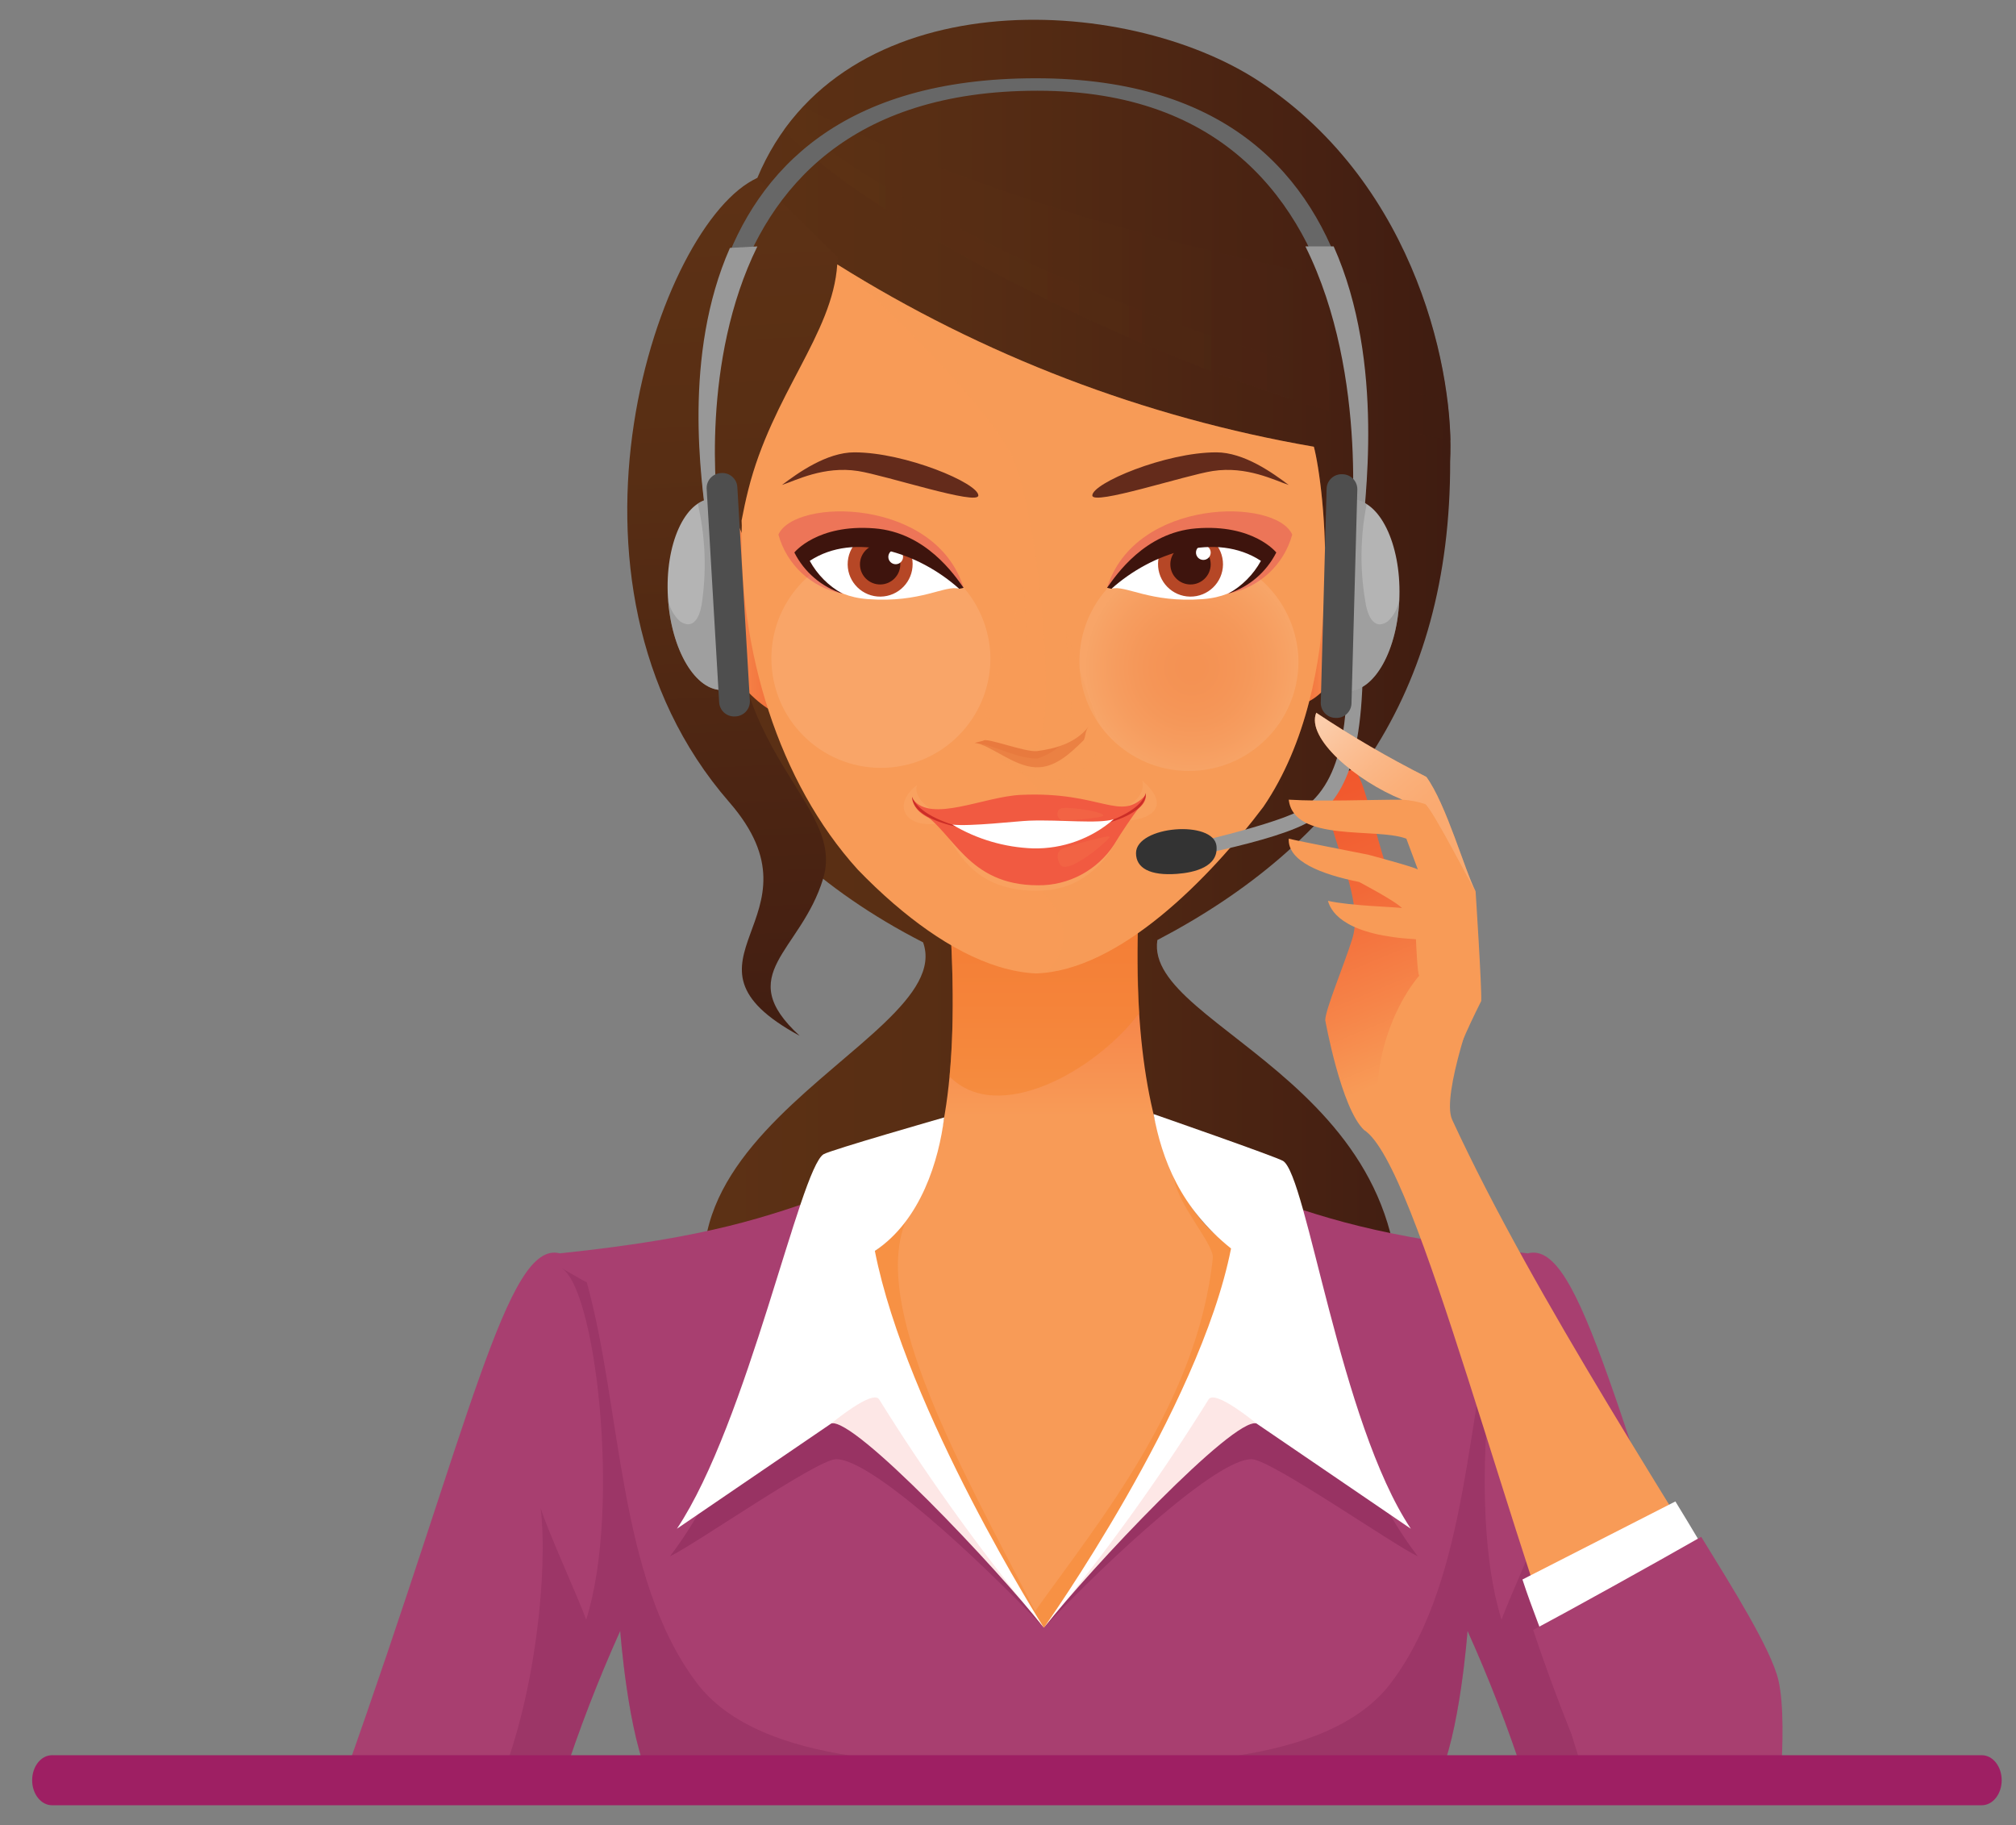 <?xml version="1.0" encoding="iso-8859-1"?>
<!-- Generator: Adobe Illustrator 23.1.0, SVG Export Plug-In . SVG Version: 6.00 Build 0)  -->
<svg version="1.1" id="Layer_1" xmlns="http://www.w3.org/2000/svg" xmlns:xlink="http://www.w3.org/1999/xlink" x="0px" y="0px"
	 viewBox="0 0 243.116 220.07" style="enable-background:new 0 0 243.116 220.07;" xml:space="preserve">
<rect x="0" y="0" width="243.116" height="220.07" fill="#808080" stroke="none"/>
<title>DS Graphic_Employers Contact Person</title>
<g>
	<g>
		<g id="operator_on_banner">
			<g id="operator">
				<g id="hair">
					
						<linearGradient id="hair-2_1_" gradientUnits="userSpaceOnUse" x1="76.424" y1="124.193" x2="174.926" y2="124.193" gradientTransform="matrix(1 0 0 -1 0 210.14)">
						<stop  offset="0.005" style="stop-color:#5E3215"/>
						<stop  offset="0.358" style="stop-color:#582E14"/>
						<stop  offset="0.837" style="stop-color:#472112"/>
						<stop  offset="1" style="stop-color:#3F1C11"/>
					</linearGradient>
					<path id="hair-2" style="fill:url(#hair-2_1_);" d="M174.88,55.661c0.552-10.041-3.713-33.107-22.978-45.822
						C135.655-0.885,101.302-2.443,91.326,21.46c-16.569,10.126-29.651,66.79,19.992,92.175
						c4.541,12.631-44.87,25.168-18.843,55.875l75.307-4.507c7.052-33.79-29.93-40.707-28.212-51.646
						C161.566,101.844,174.939,83.845,174.88,55.661z"/>
					
						<linearGradient id="streak_of_hair_1_" gradientUnits="userSpaceOnUse" x1="86.809" y1="195.072" x2="92.291" y2="79.947" gradientTransform="matrix(1 0 0 -1 0 210.14)">
						<stop  offset="0.005" style="stop-color:#5E3215"/>
						<stop  offset="0.358" style="stop-color:#582E14"/>
						<stop  offset="0.837" style="stop-color:#472112"/>
						<stop  offset="1" style="stop-color:#3F1C11"/>
					</linearGradient>
					<path id="streak_of_hair" style="fill:url(#streak_of_hair_1_);" d="M99.261,105.97c3.166-10.368-16.64-16.561-9.026-46.897
						c2.985-11.902,10.718-19.281,10.785-28.06l-9.694-9.552c-11.894,5.346-26.648,48.533-3.387,75.261
						c12.228,14.054-8.333,19.052,8.495,28.18C88.292,117.432,96.55,114.841,99.261,105.97z"/>
					<g id="highlights">
						
							<linearGradient id="SVGID_1_" gradientUnits="userSpaceOnUse" x1="94.544" y1="177.151" x2="174.907" y2="177.151" gradientTransform="matrix(1 0 0 -1 0 210.14)">
							<stop  offset="0.005" style="stop-color:#5E3215"/>
							<stop  offset="0.358" style="stop-color:#582E14"/>
							<stop  offset="0.837" style="stop-color:#472112"/>
							<stop  offset="1" style="stop-color:#3F1C11"/>
						</linearGradient>
						<path style="opacity:0.3;fill:url(#SVGID_1_);enable-background:new    ;" d="M171.369,35.261
							c-35.93-5.725-61.44-15.473-74.497-22.398c-0.837,0.888-1.615,1.83-2.328,2.82c9.339,10.336,47.834,31.446,80.363,37.431
							C174.685,47.013,173.491,40.986,171.369,35.261z"/>
						
							<linearGradient id="SVGID_2_" gradientUnits="userSpaceOnUse" x1="94.544" y1="176.39" x2="174.907" y2="176.39" gradientTransform="matrix(1 0 0 -1 0 210.14)">
							<stop  offset="0.005" style="stop-color:#5E3215"/>
							<stop  offset="0.358" style="stop-color:#582E14"/>
							<stop  offset="0.837" style="stop-color:#472112"/>
							<stop  offset="1" style="stop-color:#3F1C11"/>
						</linearGradient>
						<path style="opacity:0.3;fill:url(#SVGID_2_);enable-background:new    ;" d="M95.54,14.385
							c-0.343,0.421-0.675,0.854-0.996,1.299c9.339,10.336,47.834,31.446,80.363,37.431c-0.039-1.626-0.162-3.25-0.368-4.864
							C127.543,38.479,98.408,17.902,95.54,14.385z"/>
					</g>
				</g>
				<g id="neck">
					
						<linearGradient id="neck-2_1_" gradientUnits="userSpaceOnUse" x1="125.903" y1="-0.681" x2="125.903" y2="113.132" gradientTransform="matrix(1 0 0 -1 0 210.14)">
						<stop  offset="0.67" style="stop-color:#F89B57"/>
						<stop  offset="0.781" style="stop-color:#F6864A"/>
						<stop  offset="0.905" style="stop-color:#F4763F"/>
						<stop  offset="1" style="stop-color:#F3703B"/>
					</linearGradient>
					<path id="neck-2" style="fill:url(#neck-2_1_);" d="M152.621,151.335c-9.218-0.076-18.906-16.128-14.248-54.327h-25.155
						c5.883,47.825-4.811,54.327-14.839,56.921l27.296,56.892C125.676,210.821,158.975,155.658,152.621,151.335z"/>
					<g id="shadows">
						<path style="opacity:0.5;fill:#F5822A;enable-background:new    ;" d="M137.379,122.165
							c-0.439-8.398-0.107-16.819,0.995-25.157h-25.155c1.758,14.299,2.027,24.882,1.285,32.793
							C120.328,135.752,132.179,129.108,137.379,122.165z"/>
						<path style="opacity:0.4;fill:#F5822A;enable-background:new    ;" d="M152.621,151.335
							c-3.923-0.032-7.928-2.971-10.878-9.266c-0.077,0.05-0.133,0.077-0.139,0.059c0.419,3.16,4.824,7.932,4.652,9.57
							c-1.852,17.55-13.837,31.896-21.431,42.584c-8.333-16.258-20.213-36.844-15.453-47.363l-0.001-0.015l0,0
							c-3.088,4.401-7.088,6.016-10.992,7.025h0.002l0.001,0.006l27.294,56.886C125.676,210.821,158.975,155.658,152.621,151.335z"
							/>
					</g>
				</g>
				<g id="face">
					<g id="ears">
						
							<linearGradient id="SVGID_3_" gradientUnits="userSpaceOnUse" x1="157.091" y1="137.544" x2="166.623" y2="137.544" gradientTransform="matrix(1 0 0 -1 0 210.14)">
							<stop  offset="0" style="stop-color:#F3703B"/>
							<stop  offset="0.26" style="stop-color:#F58448"/>
							<stop  offset="0.568" style="stop-color:#F79553"/>
							<stop  offset="0.798" style="stop-color:#F89B57"/>
						</linearGradient>
						<path style="fill:url(#SVGID_3_);" d="M163.349,60.444c-1.443,0.175-3.22,4.723-3.592,5.669l-2.667,18.65
							c2.245,0,8.292-7.144,9.492-17.468C166.811,65.34,166.121,60.108,163.349,60.444z"/>
						
							<linearGradient id="SVGID_4_" gradientUnits="userSpaceOnUse" x1="82.785" y1="137.072" x2="93.101" y2="137.072" gradientTransform="matrix(1 0 0 -1 0 210.14)">
							<stop  offset="0.202" style="stop-color:#F89B57"/>
							<stop  offset="1" style="stop-color:#F3703B"/>
						</linearGradient>
						<path style="fill:url(#SVGID_4_);" d="M86.543,60.428c1.502,0.184,2.984,3.963,3.371,4.945l3.187,20.353
							C89.832,84,84.066,77.334,82.817,66.6C82.58,64.569,83.662,60.081,86.543,60.428z"/>
					</g>
					<path id="face-2" style="fill:#F89B57;" d="M158.443,53.869c-20.403-3.523-39.924-10.989-57.47-21.981l-0.006-0.009
						c-0.543,8.404-7.846,15.688-10.732,27.194c-0.321,1.281-0.578,2.502-0.805,3.7c0.01,0.199,0.01,0.388,0.025,0.587
						c-0.424,14.907,4.415,30.963,13.999,41.515c1.348,1.396,2.782,2.768,4.278,4.062c0.035,0.028,0.07,0.058,0.104,0.086
						c5.249,4.519,11.254,8.071,17.061,8.36c10.092-0.298,21.003-11.524,27.457-20.094
						C162.736,82.055,159.618,58.296,158.443,53.869z"/>
					<path id="shadow_on_face" style="opacity:0.2;fill:#F89B57;enable-background:new    ;" d="M126.007,117.278
						c9.774-1.038,20.13-11.731,26.347-19.989c10.382-15.234,7.263-38.993,6.089-43.42c-20.403-3.523-39.924-10.989-57.47-21.981
						c4.338,3.637,19.29,17.906,21.435,23.994c3.505,9.944,5.08,34.636,2.17,34.285c-1.773-0.321-3.666,0.501-5.376-0.093
						c0.253,0.873,4.624,2.997,6.294,5.638c1.481,2.348,0.806,8.67-0.897,10.706C128.589,110.041,129.669,114.042,126.007,117.278z"
						/>
					<g id="smile">
						<g id="shadows-2">
							<path style="opacity:0.3;fill:#FAAE72;enable-background:new    ;" d="M135.679,99.374
								c-0.609,0.12-22.082,0.561-22.082,0.561c1.563,1.612,3.199,7.907,12.204,7.45
								C132.879,107.025,135.286,100.028,135.679,99.374z"/>
							<path style="opacity:0.3;fill:#FAAE72;enable-background:new    ;" d="M137.753,94.131c0.48,2.094-1.972,3.128-2.366,3.478
								c-1.157,1.033-22.09,0.41-22.09,0.41c-1.602-0.521-3.156-2.042-2.717-3.345c-2.831,2.17-1.699,4.862,1.829,4.7
								c0.635-0.032,22.605-0.34,23.826-0.438C138.745,98.734,141.315,97.22,137.753,94.131z"/>
						</g>
						<g id="lips">
							<path style="fill:#F15A41;" d="M111.016,97.894c4.041,2.445,5.594,8.846,14.156,8.86c3.697,0.038,7.157-1.812,9.18-4.906
								c0.981-1.626,2.047-3.2,3.191-4.716l-13.141,1.627L111.016,97.894z"/>
							<path style="fill:#F15A41;" d="M123.102,95.851c-4.478,0.21-10.772,3.4-12.979,0.565c0.219,5.841,28.481,4.798,28.053-0.565
								C135.077,99.24,132.908,95.39,123.102,95.851z"/>
							<path style="fill:#CC2E27;" d="M123.765,100.759c-4.487,0.083-12.518-1.385-13.78-4.683c0.139,6.251,28.62,5.587,28.192-0.46
								C137.446,98.457,130.58,100.624,123.765,100.759z"/>
						</g>
						<g id="reflections">
							<path style="opacity:0.2;fill:#F68851;enable-background:new    ;" d="M128.042,102.377c-0.878,0.508-0.386,1.652-0.146,1.94
								c0.948,1.164,5.664-2.848,5.926-3.389C134.011,100.54,128.523,102.105,128.042,102.377z"/>
							<path style="opacity:0.2;fill:#F68851;enable-background:new    ;" d="M127.811,97.531c-0.344,0.281-0.394,0.787-0.114,1.13
								c0.108,0.132,0.254,0.226,0.419,0.269c0.681,0.056,5.137-0.318,4.957-0.625C132.775,97.785,128.36,97.18,127.811,97.531z"/>
						</g>
						<path id="teeth" style="fill:#FFFFFF;" d="M124.092,98.962c-1.497,0.055-7.059,0.719-9.247,0.473
							c2.954,1.763,6.306,2.75,9.743,2.869c3.565,0.076,7.032-1.177,9.723-3.517C132.466,99.374,127.986,98.819,124.092,98.962z"/>
					</g>
					<g id="cheeks">
						
							<radialGradient id="SVGID_5_" cx="-3791.217" cy="198.571" r="234.82" gradientTransform="matrix(0.056 -0.004 -0.004 -0.057 356.836 76.635)" gradientUnits="userSpaceOnUse">
							<stop  offset="0" style="stop-color:#DE4231"/>
							<stop  offset="0.115" style="stop-color:#DF4736"/>
							<stop  offset="0.25" style="stop-color:#E15444"/>
							<stop  offset="0.395" style="stop-color:#E5695C"/>
							<stop  offset="0.547" style="stop-color:#EA887D"/>
							<stop  offset="0.705" style="stop-color:#F1AFA8"/>
							<stop  offset="0.866" style="stop-color:#F9DEDB"/>
							<stop  offset="0.967" style="stop-color:#FFFFFF"/>
						</radialGradient>
						<path style="opacity:0.1;fill:url(#SVGID_5_);enable-background:new    ;" d="M156.565,79.116
							c0.357,7.284-5.259,13.478-12.543,13.835c-7.284,0.357-13.478-5.259-13.835-12.543c-0.352-7.187,5.115-13.332,12.294-13.82
							C149.821,66.182,156.112,71.779,156.565,79.116z"/>
						
							<radialGradient id="SVGID_6_" cx="-4334.559" cy="1449.317" r="234.811" gradientTransform="matrix(1 0 0 -1 0 210.14)" gradientUnits="userSpaceOnUse">
							<stop  offset="0" style="stop-color:#DE4231"/>
							<stop  offset="0.115" style="stop-color:#DF4736"/>
							<stop  offset="0.25" style="stop-color:#E15444"/>
							<stop  offset="0.395" style="stop-color:#E5695C"/>
							<stop  offset="0.547" style="stop-color:#EA887D"/>
							<stop  offset="0.705" style="stop-color:#F1AFA8"/>
							<stop  offset="0.866" style="stop-color:#F9DEDB"/>
							<stop  offset="0.967" style="stop-color:#FFFFFF"/>
						</radialGradient>
						<path style="opacity:0.1;fill:url(#SVGID_6_);enable-background:new    ;" d="M119.421,78.742
							c0.356,7.285-5.261,13.479-12.546,13.835c-7.285,0.356-13.479-5.261-13.835-12.546c-0.351-7.189,5.119-13.335,12.299-13.82
							C112.68,65.809,118.968,71.405,119.421,78.742z"/>
					</g>
					<g id="nose">
						<path style="opacity:0.5;fill:#DB5B26;enable-background:new    ;" d="M131.265,87.637c-1.566,2.016-4.099,2.664-6.219,2.933
							c-1.367,0.172-6.205-1.706-6.466-1.249l-1.046,0.263c1.921,0.221,4.64,2.82,7.348,2.94c2.31,0.102,4.145-1.641,5.784-3.251
							C130.925,88.928,130.824,88.199,131.265,87.637z"/>
						<path style="opacity:0.15;fill:#F89B57;enable-background:new    ;" d="M123.435,70.011
							c-0.549,3.508-4.757,15.339-4.509,16.317c0.187,0.735,5.565,3.537,5.436,0.955C124.213,84.322,123.435,70.011,123.435,70.011z
							"/>
						<path style="opacity:0.2;fill:#F89B57;enable-background:new    ;" d="M132.664,87.891
							c-0.253-0.827-4.015-11.515-4.049-11.822c-0.262,0.809,1.179,11.053,0.275,12.761c-0.964,1.211-2.254,2.12-3.719,2.619
							c-2.424,0.152-5.717-1.835-7.637-1.865c0.702,0.221,5.702,3.67,6.866,4.12c1.546,0.606,3.274,0.543,4.772-0.175
							C130.489,93.132,133.504,90.646,132.664,87.891z"/>
					</g>
					<g id="eyes">
						<path id="shadow" style="opacity:0.3;fill:#D41C5C;enable-background:new    ;" d="M133.504,70.884
							c2.067-0.704,3.191,0.283,14.626,0.695c3.717-0.706,6.707-3.468,7.704-7.117C153.848,60.009,136.871,60.009,133.504,70.884z"
							/>
						<g id="eye">
							<path style="fill:#FFFFFF;" d="M142.083,64.735c-3.13,0.628-6.852,2.947-8.052,6.266c1.666-0.52,4.592,1.729,11.02,1.244
								c4.645-0.35,6.129-2.965,7.436-5.014C149.608,64.803,145.751,63.877,142.083,64.735z"/>
							<path style="fill:#B64726;" d="M147.486,68.079c-0.03,2.163-1.808,3.893-3.971,3.864s-3.893-1.808-3.864-3.971
								c0.029-2.142,1.774-3.864,3.917-3.864C145.747,64.122,147.501,65.9,147.486,68.079z"/>
							<path style="fill:#3E140D;" d="M146.002,68.079c-0.018,1.344-1.123,2.418-2.467,2.4c-1.344-0.018-2.418-1.123-2.4-2.467
								c0.018-1.331,1.102-2.4,2.433-2.4C144.922,65.621,146.011,66.725,146.002,68.079
								C146.002,68.078,146.002,68.078,146.002,68.079z"/>
							<path style="fill:#FFFFFF;" d="M146.002,66.646c-0.008,0.49-0.412,0.881-0.902,0.873c-0.49-0.008-0.881-0.412-0.873-0.902
								c0.008-0.485,0.403-0.874,0.888-0.874c0.494,0.003,0.891,0.406,0.888,0.9C146.002,66.644,146.002,66.645,146.002,66.646z"/>
							<path style="fill:#3E140D;" d="M144.241,63.715c-6.178,0.495-9.652,5.624-10.737,7.17l0.527,0.117
								c4.881-4.379,12.613-6.917,18.028-3.371c-0.912,1.66-2.274,3.028-3.929,3.949c2.511-0.816,4.593-2.6,5.782-4.957
								C153.912,66.623,151.158,63.16,144.241,63.715z"/>
						</g>
						<path id="eyebrow" style="fill:#642B1B;" d="M131.727,59.749c0.014,1.256,11.211-2.442,14.515-2.952
							c4.117-0.635,7.49,1.135,9.168,1.684c-1.938-1.461-5.394-3.935-8.736-3.935C140.528,54.547,131.712,58.274,131.727,59.749z"/>
						<path id="shadow-2" style="opacity:0.3;fill:#D41C5C;enable-background:new    ;" d="M116.204,70.884
							c-2.068-0.704-3.193,0.283-14.626,0.695c-3.717-0.706-6.707-3.468-7.706-7.117C95.858,60.009,112.836,60.009,116.204,70.884z"
							/>
						<g id="eye-2">
							<path style="fill:#FFFFFF;" d="M107.624,64.735c3.128,0.628,6.85,2.947,8.051,6.266c-1.665-0.52-4.592,1.729-11.018,1.244
								c-4.645-0.35-6.129-2.965-7.436-5.014C100.1,64.802,103.957,63.877,107.624,64.735z"/>
							<path style="fill:#B64726;" d="M102.222,68.079c0.03,2.163,1.808,3.893,3.971,3.864s3.893-1.808,3.864-3.971
								c-0.029-2.143-1.775-3.865-3.919-3.864C103.96,64.123,102.207,65.901,102.222,68.079z"/>
							<path style="fill:#3E140D;" d="M103.704,68.079c0.018,1.344,1.123,2.418,2.467,2.4c1.344-0.018,2.418-1.123,2.4-2.467
								c-0.018-1.331-1.102-2.4-2.433-2.4C104.785,65.621,103.695,66.725,103.704,68.079
								C103.704,68.078,103.704,68.078,103.704,68.079z"/>
							<path style="fill:#FFFFFF;" d="M107.126,67.161c0.007,0.491,0.41,0.883,0.901,0.876c0.491-0.007,0.883-0.41,0.876-0.901
								c-0.007-0.486-0.402-0.876-0.888-0.877C107.521,66.264,107.123,66.667,107.126,67.161z"/>
							<path style="fill:#3E140D;" d="M105.467,63.715c6.177,0.495,9.65,5.624,10.737,7.17l-0.529,0.117
								c-4.88-4.379-12.613-6.917-18.026-3.371c0.912,1.66,2.274,3.028,3.929,3.949c-2.512-0.816-4.594-2.6-5.784-4.957
								C95.794,66.623,98.55,63.16,105.467,63.715z"/>
						</g>
						<path id="eyebrow-2" style="fill:#642B1B;" d="M117.98,59.749c-0.013,1.256-11.21-2.442-14.515-2.952
							c-4.116-0.635-7.49,1.135-9.166,1.684c1.937-1.461,5.395-3.935,8.734-3.935C109.18,54.547,117.994,58.274,117.98,59.749z"/>
					</g>
				</g>
				<g id="jacket">
					<path id="jacket-2" style="fill:#A83F70;" d="M184.256,151.136c-18.396-1.926-25.018-4.487-32.741-7.128
						c-0.31,3.853-0.956,7.672-1.931,11.413c-5.755,19.436-23.699,40.858-23.699,40.858s-17.946-21.422-23.701-40.858
						c-0.974-3.741-1.621-7.56-1.932-11.413c-7.722,2.641-14.343,5.201-32.74,7.128c-6.407-1.659-10.764,20.416-26.129,63.534
						h26.463c1.984-6.126,4.304-12.138,6.949-18.008c0,0,0.923,12.663,3.61,18.008h94.957c2.687-5.345,3.613-18.008,3.613-18.008
						c2.645,5.871,4.965,11.882,6.949,18.008h26.462C195.019,171.552,190.663,149.477,184.256,151.136z"/>
					<path id="shadow-3" style="opacity:0.3;fill:#802251;enable-background:new    ;" d="M186.568,181.829
						c-0.768,2.632-4.646,11.059-5.489,13.487c-4.309-13.541-1.065-41.004,3.21-42.5c-0.257,0.053-3.02,1.748-3.277,1.795
						c-4.241,15.247-3.701,35.619-13.253,48.302c-7.747,10.29-28.282,9.92-41.874,9.922c-13.594-0.003-34.127,0.368-41.876-9.922
						c-9.552-12.683-9.013-33.055-13.253-48.302c-0.256-0.047-3.022-1.742-3.277-1.795c4.275,1.496,7.517,28.959,3.21,42.5
						c-0.843-2.428-4.719-10.855-5.49-13.487c0.887,7.499-0.587,22.238-4.834,32.841h7.481c1.984-6.126,4.304-12.138,6.949-18.008
						c0,0,0.923,12.663,3.61,18.008h94.957c2.687-5.345,3.613-18.008,3.613-18.008c2.645,5.871,4.965,11.882,6.949,18.008h7.481
						C187.155,204.067,185.683,189.327,186.568,181.829z"/>
				</g>
				<g id="shirt_collar">
					<g id="shadow_on_jacket">
						<path style="opacity:0.4;fill:#802251;enable-background:new    ;" d="M150.962,175.959
							c2.343,0.063,17.01,10.304,20.01,11.706c-8.647-11.289-11.863-27.397-14.613-39.136c-1.755-0.914-3.415-1.999-4.956-3.241
							c-0.341,3.42-0.95,6.808-1.82,10.133c-5.755,19.436-23.699,40.858-23.699,40.858
							C133.943,187.75,146.849,175.846,150.962,175.959z"/>
						<path style="opacity:0.4;fill:#802251;enable-background:new    ;" d="M100.803,175.959
							c-2.343,0.063-17.007,10.304-20.007,11.706c8.647-11.289,11.86-27.397,14.612-39.136c1.755-0.913,3.415-1.999,4.954-3.241
							c0.343,3.42,0.952,6.808,1.821,10.133c5.755,19.436,23.701,40.858,23.701,40.858
							C117.823,187.75,104.919,175.846,100.803,175.959z"/>
					</g>
					<g id="collar">
						<path style="fill:#FFFFFF;" d="M154.728,139.992c-0.825-0.507-15.619-5.652-15.619-5.652c1.017,5.457,3.22,11.3,9.346,16.211
							c-3.794,19.285-22.57,45.729-22.57,45.729c5.655-7.192,22.877-25.406,25.63-24.634l18.621,12.698
							C161.588,171.519,157.586,141.748,154.728,139.992z"/>
						<path style="opacity:0.2;fill:#F58983;enable-background:new    ;" d="M145.747,168.751
							c-5.438,8.738-11.414,17.13-17.892,25.128c6.919-8.176,21.177-22.929,23.66-22.233
							C151.514,171.646,146.512,167.492,145.747,168.751z"/>
						<path style="fill:#FFFFFF;" d="M99.317,139.184c0.827-0.507,14.546-4.437,14.546-4.437c-0.644,5.112-2.758,12.354-8.36,16.104
							c3.794,19.285,20.382,45.429,20.382,45.429c-5.655-7.192-22.878-25.406-25.633-24.634l-18.619,12.697
							C90.179,171.519,96.46,140.939,99.317,139.184z"/>
						<path style="opacity:0.2;fill:#F58983;enable-background:new    ;" d="M123.913,193.878
							c-6.478-7.998-12.454-16.39-17.892-25.128c-0.766-1.259-5.769,2.895-5.769,2.895
							C102.737,170.949,116.992,185.702,123.913,193.878z"/>
					</g>
				</g>
				
					<linearGradient id="arm_1_" gradientUnits="userSpaceOnUse" x1="154.088" y1="121.537" x2="204.567" y2="-0.707" gradientTransform="matrix(1 0 0 -1 0 210.14)">
					<stop  offset="0.003" style="stop-color:#F0532A"/>
					<stop  offset="0.071" style="stop-color:#F1592E"/>
					<stop  offset="0.161" style="stop-color:#F26938"/>
					<stop  offset="0.262" style="stop-color:#F68549"/>
					<stop  offset="0.33" style="stop-color:#F89B57"/>
				</linearGradient>
				<path id="arm" style="fill:url(#arm_1_);" d="M213.565,201.6c-11.246-19.038-28.455-44.943-38.445-66.581
					c-1.372-2.973,3.059-14.915,3.059-14.915c0.123-0.507-5.331-4.271-7.872-8.287c-4.221-6.676-5.574-20.08-7.471-18.937
					c-7.293,1.575,2.376,13.398,0.248,20.293c-0.949,3.076-3.269,8.571-3.267,9.854c0,0,1.905,10.61,4.68,13.234
					c6.503,4.174,17.279,49.519,28.795,78.409h20.528C214.606,209.387,214.86,203.794,213.565,201.6z"/>
				<g id="sleeves">
					<path id="shirt" style="fill:#FFFFFF;" d="M207.505,190.099c-1.845-3.009-3.516-5.878-5.464-9.047l-18.444,9.414
						c1.16,3.569,2.528,6.79,3.72,10.257L207.505,190.099z"/>
					<path id="jacket-3" style="fill:#A83F70;" d="M214.473,202.644c-0.841-3.711-5.62-11.313-9.321-17.326
						c-5.62,3.216-16.247,9.101-20.262,11.232c2.2,6.592,4.564,12.619,6.929,18.12h22.915
						C215.022,210.389,215.128,205.532,214.473,202.644z"/>
				</g>
				<g id="headset">
					<path style="fill:#989898;" d="M139.538,102.506l-0.032,1.553c0,0,14.886-2.524,18.762-5.223
						c3.91-2.723,6.571-7.627,6.019-23.299l-1.675,0.532c-0.085,9.03-0.056,17.47-5.343,21.353
						C154.774,99.255,141.615,102.291,139.538,102.506z"/>
					<path style="fill:#333333;" d="M136.995,102.879c0,1.786,1.667,2.745,4.957,2.496c2.125-0.161,4.982-0.857,4.751-3.339
						C146.408,98.833,136.995,99.568,136.995,102.879z"/>
					<path style="fill:#676767;" d="M124.903,9.438C78.162,9.438,84.06,53.8,85.23,63.051c0.808-0.166,1.696,0.634,1.51-0.411
						c-0.757-4.247-6.909-51.7,38.375-51.7c45.286,0,37.722,54.293,37.728,54.294l1.338,0.192
						C164.76,57.451,171.645,9.438,124.903,9.438z"/>
					<path style="fill:#989898;" d="M91.335,29.715l-3.31,0.179c-5.728,12.992-3.431,28.141-2.796,33.156
						c0.808-0.166,1.696,0.634,1.51-0.411C86.304,60.198,84.54,43.489,91.335,29.715z"/>
					<path style="fill:#989898;" d="M157.425,29.715c7.814,15.692,5.414,35.517,5.417,35.518l1.338,0.192
						c0.324-4.478,2.959-21.575-3.346-35.71L157.425,29.715z"/>
					<path style="fill:#B4B4B4;" d="M168.761,71.951c-0.172,6.38-3.006,11.479-6.323,11.389s-2.689-23.196,0.628-23.106
						S168.936,65.571,168.761,71.951z"/>
					<path style="opacity:0.4;fill:#818181;enable-background:new    ;" d="M168.755,72.042c-0.088,1.105-0.588,2.137-1.401,2.89
						c-1.843,1.261-2.533-1.123-2.718-2.465c-0.652-3.871-0.593-7.829,0.175-11.679c-0.521-0.338-1.124-0.529-1.745-0.553
						c-3.317-0.09-3.947,23.016-0.628,23.106C165.742,83.43,168.558,78.38,168.755,72.042z"/>
					<path style="fill:#4E4E4E;" d="M162.98,84.863c-0.054,0.996-0.904,1.761-1.9,1.708l0,0c-0.997-0.002-1.804-0.812-1.804-1.809
						l0.704-25.867c0.054-0.996,0.904-1.76,1.9-1.708l0,0c0.997,0.003,1.805,0.812,1.805,1.809L162.98,84.863z"/>
					<path style="fill:#B4B4B4;" d="M80.547,72.017c0.374,6.372,3.365,11.38,6.676,11.186c3.314-0.194,1.963-23.268-1.35-23.075
						S80.175,65.645,80.547,72.017z"/>
					<path style="opacity:0.4;fill:#818181;enable-background:new    ;" d="M80.556,72.108c0.123,1.101,0.654,2.116,1.49,2.844
						c1.883,1.204,2.497-1.201,2.642-2.548c0.53-3.89,0.347-7.844-0.54-11.669c0.51-0.354,1.107-0.564,1.726-0.607
						c3.313-0.193,4.663,22.881,1.35,23.075C83.925,83.396,80.952,78.436,80.556,72.108z"/>
					<path style="fill:#4E4E4E;" d="M86.73,84.742c0.086,0.994,0.96,1.731,1.954,1.648l0,0c0.996-0.034,1.777-0.868,1.747-1.865
						l-1.515-25.833c-0.084-0.993-0.958-1.731-1.951-1.647l0,0c-0.997,0.033-1.78,0.867-1.748,1.864L86.73,84.742z"/>
				</g>
				<g id="fingers">
					<path style="fill:#F89B57;" d="M177.946,107.478c-1.296-2.469-3.529-10.494-5.937-13.797
						c-4.577-2.308-9.011-4.891-13.277-7.734c-1.255,3.035,4.739,8.201,10.393,10.483c-4.014,0-9.755,0.24-13.713-0.002
						c0.608,5.21,10.582,3.324,14.186,4.704c0,0,0.723,1.945,1.385,3.716c-0.336-0.278-5.993-1.785-5.993-1.785
						c-0.491-0.113-8.3-1.611-9.578-1.932c-0.131,2.733,3.891,4.288,8.495,5.225c0,0,4.43,2.325,5.159,3.149
						c-0.631-0.145-6.118-0.247-8.926-0.879c0.444,1.644,2.506,4.191,10.614,4.633c0,0,0.174,4.471,0.412,4.368
						c-4.227,5.028-6.587,14.327-3.862,19.253l9.07,2.144c-4.182-4.258-1.29-11.235,2.251-18.316
						C178.706,119.09,177.946,107.478,177.946,107.478z"/>
					
						<linearGradient id="SVGID_7_" gradientUnits="userSpaceOnUse" x1="159.8" y1="125.387" x2="179.035" y2="103.352" gradientTransform="matrix(1 0 0 -1 0 210.14)">
						<stop  offset="0.059" style="stop-color:#FFFFFF"/>
						<stop  offset="0.175" style="stop-color:#FEEADC"/>
						<stop  offset="0.316" style="stop-color:#FDD5B9"/>
						<stop  offset="0.448" style="stop-color:#FCC69F"/>
						<stop  offset="0.567" style="stop-color:#FBBC8F"/>
						<stop  offset="0.662" style="stop-color:#FBB98A"/>
					</linearGradient>
					<path style="opacity:0.5;fill:url(#SVGID_7_);enable-background:new    ;" d="M158.732,85.946
						c-1.255,3.035,4.739,8.201,10.393,10.483c0.937,0.063,1.863,0.242,2.756,0.533c0.987,0.821,5.411,9.524,6.064,10.515
						c-1.296-2.469-3.529-10.494-5.937-13.797C167.432,91.373,162.998,88.79,158.732,85.946z"/>
				</g>
			</g>
		</g>
		<path style="fill:#9E1F63;" d="M241.39,214.671c0,1.665-1.073,3.016-2.398,3.016H6.276c-1.324,0-2.398-1.351-2.398-3.016l0,0
			c0-1.666,1.073-3.017,2.398-3.017h232.716C240.316,211.654,241.39,213.005,241.39,214.671z"/>
	</g>
</g>
</svg>

